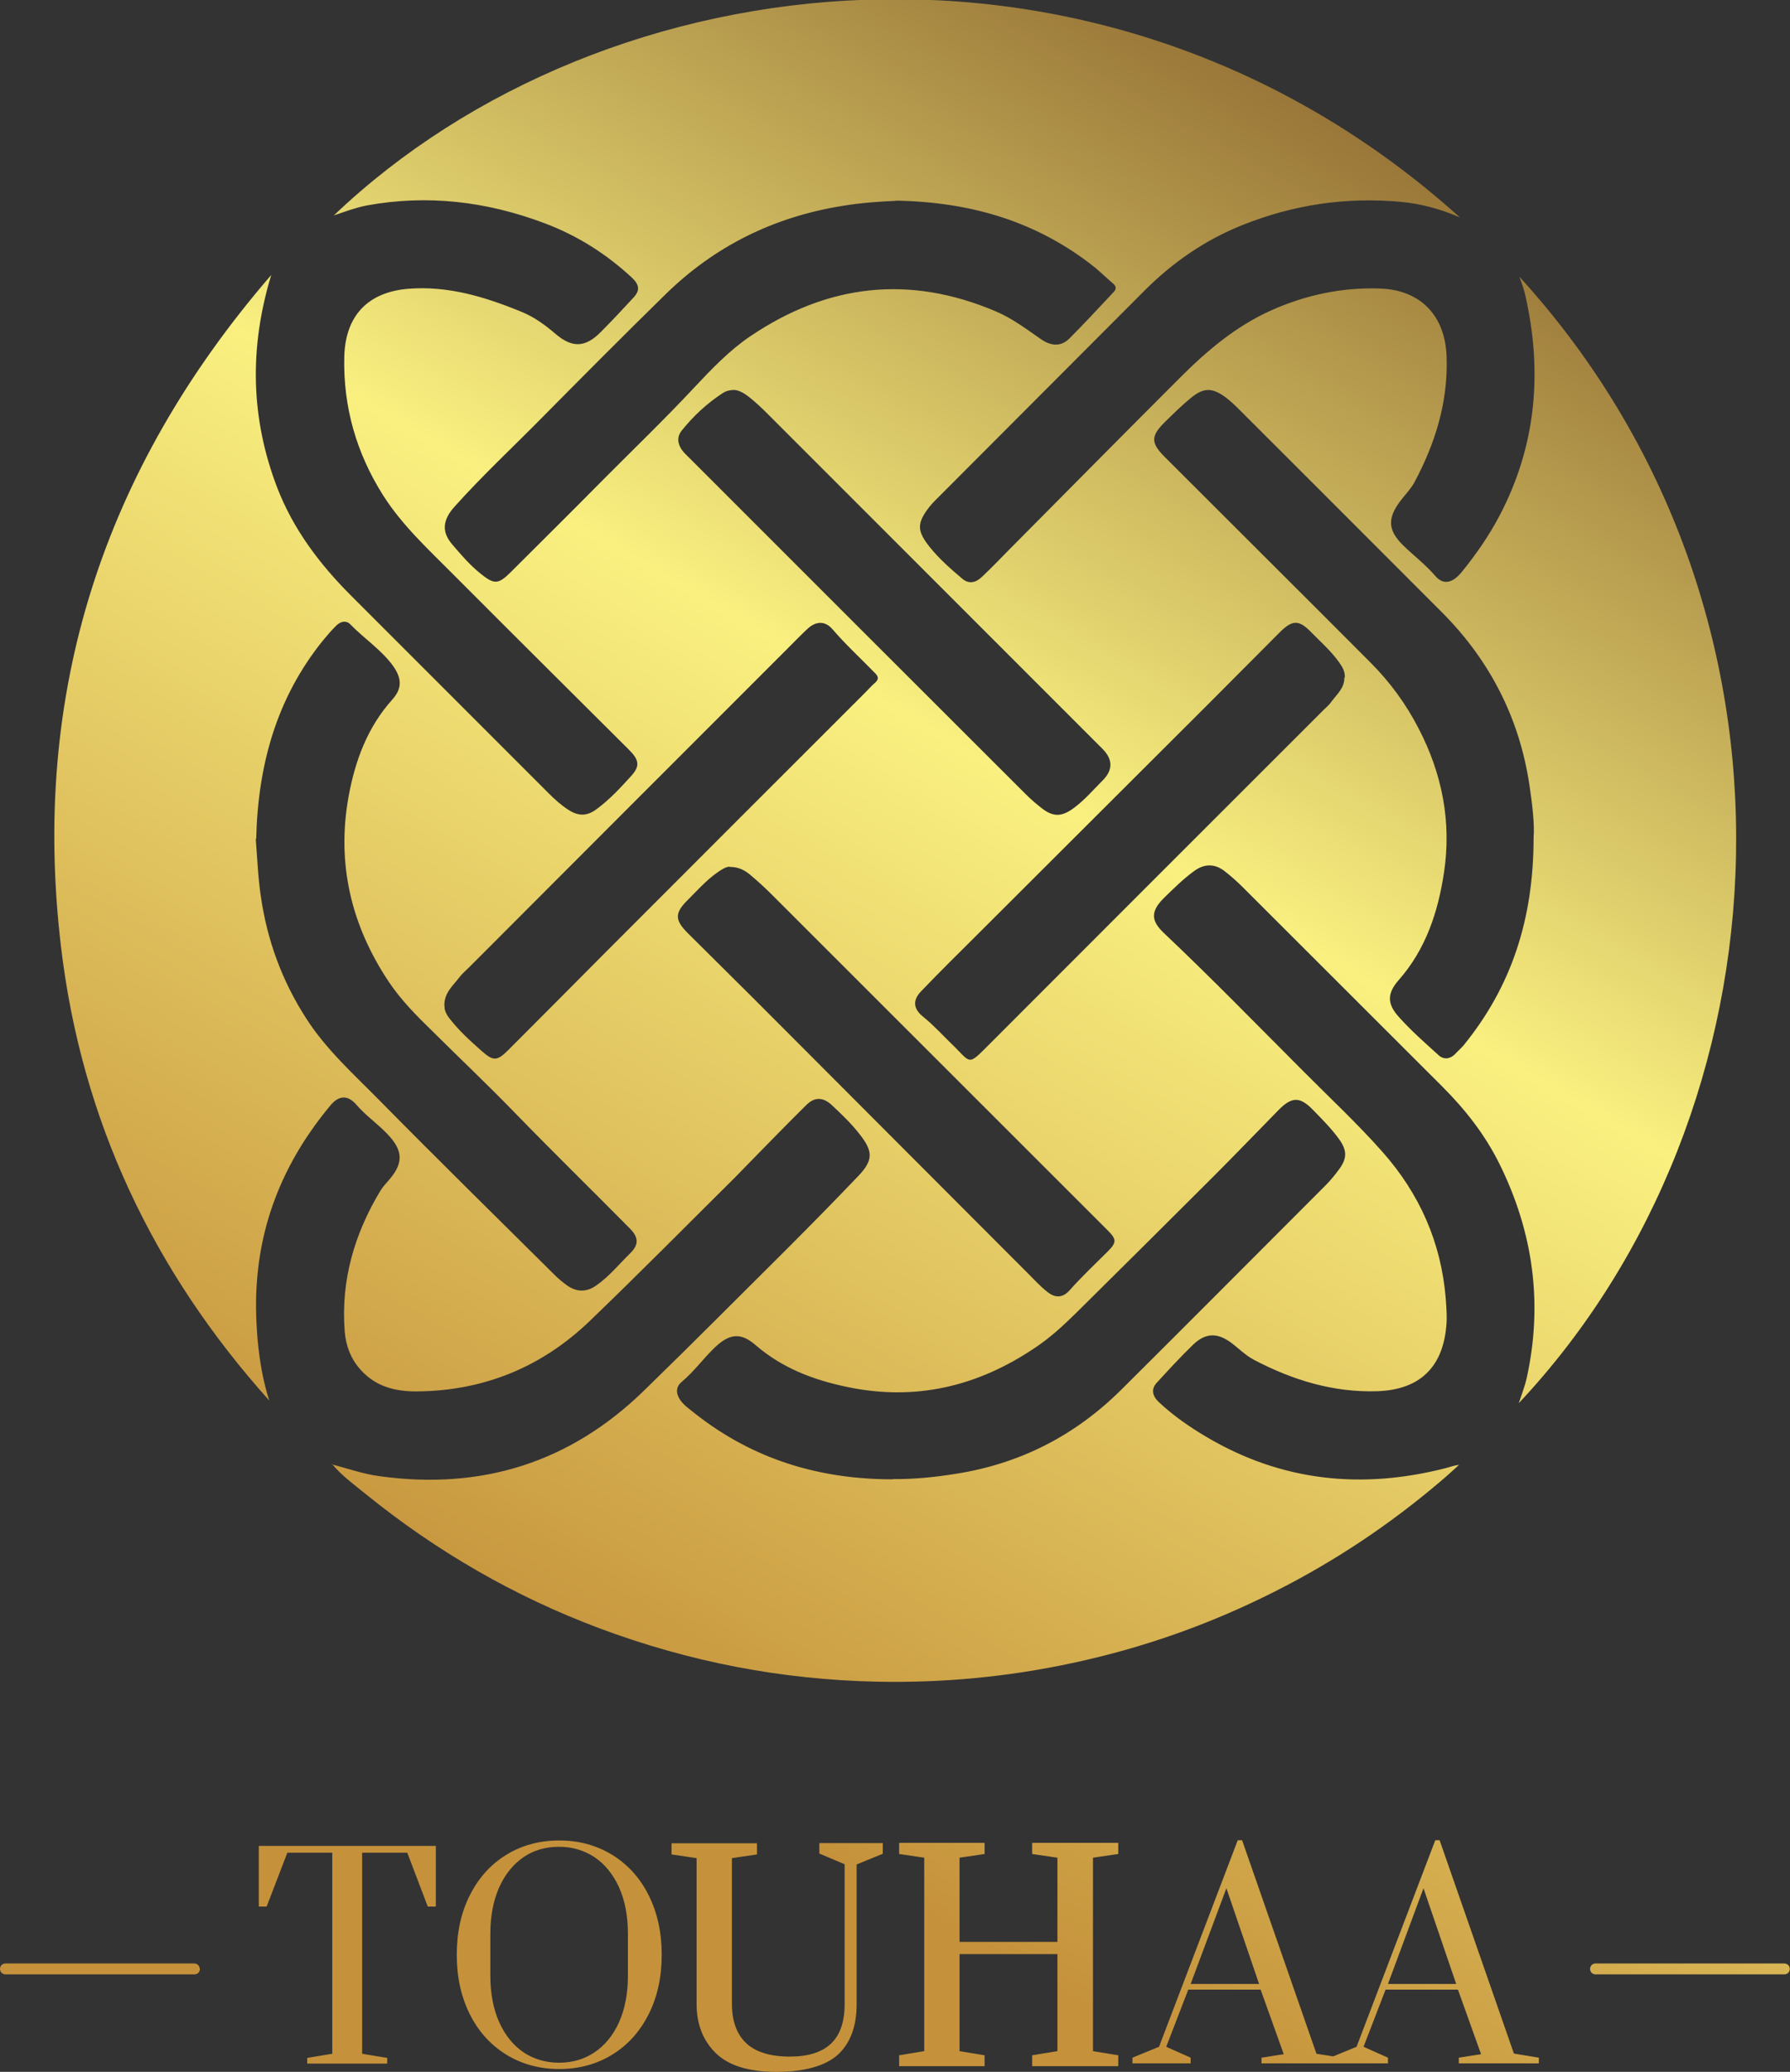 <?xml version="1.0" encoding="UTF-8"?> <svg xmlns="http://www.w3.org/2000/svg" xmlns:xlink="http://www.w3.org/1999/xlink" id="Layer_1" data-name="Layer 1" viewBox="0 0 82.1 95"><rect x="0" y="0" width="82.1" height="95" fill="#333333" stroke="none"/><defs><style> .cls-1 { fill: url(#linear-gradient); } </style><linearGradient id="linear-gradient" x1="18.24" y1="100.97" x2="77.16" y2="-1.1" gradientUnits="userSpaceOnUse"><stop offset="0" stop-color="#c4913c"></stop><stop offset="0" stop-color="#c5923b"></stop><stop offset=".2" stop-color="#c5923b"></stop><stop offset=".6" stop-color="#f9f080"></stop><stop offset="1" stop-color="#72451b"></stop></linearGradient></defs><path class="cls-1" d="M15.2,67.14c.74,.19,1.46,.45,2.23,.55,4.67,.64,8.72-.63,12.1-3.92,2.22-2.16,4.4-4.35,6.59-6.53,1.09-1.09,2.17-2.19,3.23-3.3,.7-.73,.71-1.13,.08-1.93-.38-.49-.83-.92-1.28-1.34-.4-.37-.79-.38-1.17,0-.99,.98-1.95,1.97-2.92,2.96-.13,.13-.25,.26-.37,.38-2.21,2.19-4.39,4.4-6.63,6.55-2.21,2.13-4.88,3.22-7.96,3.24-.96,0-1.85-.21-2.54-.97-.47-.51-.7-1.13-.75-1.79-.18-2.32,.44-4.45,1.63-6.43,.12-.2,.29-.37,.44-.55,.7-.83,.56-1.42-.26-2.21-.41-.4-.88-.74-1.26-1.18-.4-.47-.81-.46-1.21,.02-1.93,2.32-3.12,4.95-3.36,7.99-.08,.94-.05,1.87,.03,2.8,.09,.93,.24,1.84,.53,2.74-5.33-5.94-8.61-12.86-9.55-20.79-1.39-11.65,1.92-21.88,9.64-30.82-1.02,3.36-.94,6.57,.27,9.74,.74,1.92,1.95,3.52,3.39,4.96,3.02,3.02,6.05,6.05,9.07,9.07,.27,.27,.56,.53,.88,.74,.48,.32,.88,.31,1.33-.03,.59-.44,1.08-.97,1.57-1.51,.41-.45,.37-.73-.1-1.2-2.68-2.67-5.36-5.33-8.03-8.01-1.15-1.16-2.36-2.26-3.25-3.66-1.22-1.93-1.83-4.04-1.78-6.33,.04-1.89,1.07-2.99,2.95-3.14,1.82-.14,3.5,.37,5.16,1.05,.6,.24,1.1,.61,1.58,1.02,.76,.65,1.36,.63,2.06-.07,.52-.52,1.03-1.07,1.53-1.61,.29-.32,.26-.58-.11-.92-1.17-1.08-2.5-1.92-4-2.48-2.63-.99-5.34-1.32-8.13-.81-.27,.05-.53,.13-.79,.21-.25,.08-.49,.17-.73,.25,12.45-11.87,35.4-14.54,51.65,.09-.92-.4-1.78-.62-2.66-.71-2.53-.24-4.98,.12-7.34,1.07-1.69,.68-3.16,1.69-4.45,2.98-3.21,3.22-6.43,6.44-9.64,9.66-.09,.09-.17,.18-.25,.28-.57,.74-.57,1.09,.02,1.83,.44,.55,.97,1.01,1.5,1.46,.32,.27,.65,.16,.92-.11,.4-.38,.78-.77,1.17-1.17,2.62-2.64,5.24-5.29,7.88-7.93,1.25-1.25,2.58-2.38,4.22-3.11,1.58-.7,3.23-1.05,4.96-.99,1.85,.06,3,1.23,3.06,3.14,.07,2.06-.52,3.96-1.48,5.75-.17,.31-.43,.57-.64,.85-.6,.79-.58,1.34,.12,2.03,.49,.48,1.04,.89,1.49,1.42,.36,.41,.78,.33,1.21-.2,.65-.8,1.24-1.65,1.72-2.56,1.7-3.23,1.99-6.63,1.18-10.16-.06-.26-.16-.52-.26-.81,13.95,15.3,12.55,38.25-.03,51.65,.14-.43,.28-.78,.36-1.14,.76-3.43,.3-6.71-1.25-9.84-.66-1.33-1.56-2.48-2.61-3.53-3.05-3.05-6.11-6.1-9.16-9.15-.25-.25-.52-.49-.8-.71-.47-.38-.95-.38-1.43-.03-.51,.37-.96,.82-1.41,1.26-.58,.59-.58,1.01,.02,1.58,2.18,2.06,4.27,4.21,6.39,6.33,1.22,1.23,2.49,2.41,3.64,3.71,1.7,1.92,2.69,4.15,2.9,6.72,.03,.44,.07,.88,.02,1.32-.18,1.86-1.24,2.86-3.14,2.93-2.03,.07-3.91-.51-5.68-1.44-.4-.21-.72-.55-1.08-.81-.62-.44-1.15-.42-1.71,.12-.58,.56-1.13,1.16-1.68,1.76-.24,.27-.2,.58,.11,.87,.66,.62,1.41,1.14,2.19,1.6,3.45,2.04,7.12,2.41,10.96,1.43,.2-.05,.39-.13,.62-.15-.29,.26-.58,.53-.88,.78-2.32,1.97-4.84,3.65-7.56,5.02-2.96,1.5-6.07,2.6-9.32,3.29-2.94,.63-5.91,.91-8.92,.85-4.39-.09-8.64-.91-12.75-2.45-3.9-1.46-7.46-3.52-10.7-6.14-.54-.44-1.11-.85-1.56-1.39h0Zm-3.47-28.67c.07,.84,.1,1.73,.23,2.61,.29,2.02,.97,3.89,2.08,5.61,.92,1.44,2.19,2.57,3.37,3.77,2.66,2.7,5.37,5.36,8.06,8.03,.16,.16,.35,.31,.54,.45,.44,.31,.89,.32,1.34,0,.59-.41,1.04-.97,1.55-1.47,.41-.4,.39-.73,0-1.13-1.75-1.77-3.53-3.51-5.26-5.29-1.25-1.29-2.56-2.53-3.84-3.8-.71-.69-1.4-1.39-1.96-2.22-1.74-2.6-2.41-5.44-1.85-8.52,.3-1.63,.86-3.16,2-4.43,.46-.51,.44-.97,.05-1.53-.54-.75-1.33-1.26-1.97-1.92-.18-.19-.43-.15-.63,.04-.23,.22-.43,.46-.63,.7-2.13,2.64-2.98,5.71-3.06,9.1ZM41.08,9.21c-.73,.03-1.62,.09-2.5,.24-3.11,.51-5.8,1.84-8.05,4.04-1.91,1.87-3.79,3.76-5.66,5.65-1.34,1.36-2.74,2.66-4.02,4.09-.55,.61-.6,1.15-.12,1.72,.41,.48,.82,.96,1.32,1.36,.61,.49,.8,.49,1.35-.05,1.4-1.4,2.81-2.79,4.2-4.2,1.42-1.43,2.88-2.83,4.26-4.31,.79-.84,1.59-1.68,2.55-2.33,3.55-2.4,7.3-2.83,11.27-1.14,.75,.32,1.4,.81,2.06,1.27,.49,.34,.94,.34,1.31-.03,.69-.69,1.35-1.41,2.02-2.12,.15-.15,.13-.28-.03-.41-.27-.23-.53-.48-.8-.71-2.63-2.1-5.66-3.02-9.15-3.08Zm-.14,58.61c.99,.01,1.97-.09,2.95-.25,2.94-.47,5.45-1.77,7.55-3.86,3.13-3.11,6.24-6.24,9.36-9.36,.23-.23,.44-.49,.63-.75,.36-.49,.35-.86,0-1.35-.35-.49-.78-.92-1.2-1.35-.61-.63-.98-.62-1.59,0-1.01,1.03-2.01,2.07-3.03,3.09-2.07,2.07-4.15,4.13-6.23,6.19-.59,.58-1.19,1.14-1.88,1.6-2.64,1.79-5.51,2.48-8.67,1.81-1.53-.32-2.95-.86-4.17-1.91-.7-.61-1.22-.52-1.88,.11-.52,.5-.95,1.1-1.51,1.57-.28,.23-.28,.54-.06,.85,.19,.26,.46,.43,.7,.63,2.65,2.08,5.68,2.99,9.02,2.99Zm29.4-29.42c.05-.6-.06-1.51-.19-2.4-.46-3.06-1.8-5.69-3.98-7.89-3.1-3.11-6.22-6.22-9.33-9.33-.21-.21-.43-.42-.68-.6-.58-.41-.96-.4-1.52,.05-.43,.35-.82,.74-1.21,1.12-.66,.65-.65,.96,0,1.61,3.14,3.14,6.29,6.27,9.42,9.41,.9,.9,1.64,1.91,2.22,3.04,1.08,2.08,1.51,4.29,1.16,6.6-.27,1.8-.83,3.51-2.07,4.92-.54,.61-.55,1.09-.01,1.69,.56,.63,1.21,1.2,1.84,1.77,.22,.2,.51,.18,.74-.05,.13-.14,.28-.27,.4-.41,2.19-2.69,3.21-5.78,3.21-9.53Zm-36.88,1.34c-.16,0-.39,.14-.62,.31-.48,.35-.87,.79-1.29,1.21-.61,.6-.61,.92-.01,1.52,1,1,2.01,1.99,3.01,2.99,4.2,4.2,8.39,8.41,12.59,12.61,.29,.29,.57,.6,.89,.85,.38,.31,.73,.28,1.05-.09,.55-.62,1.15-1.18,1.73-1.76,.42-.42,.4-.56-.01-.97-5.14-5.14-10.29-10.28-15.43-15.42-.3-.3-.62-.59-.94-.86-.24-.2-.51-.38-.97-.38Zm.24-21.86c-.27,0-.42,.06-.56,.15-.72,.47-1.34,1.05-1.87,1.71-.24,.3-.19,.62,.02,.91,.09,.12,.2,.22,.31,.33,5.14,5.14,10.28,10.28,15.43,15.42,.23,.23,.48,.45,.74,.65,.53,.42,.93,.41,1.48,0,.49-.36,.88-.82,1.31-1.25q.74-.73,0-1.47c-5.14-5.14-10.28-10.28-15.42-15.42-.22-.22-.46-.44-.7-.64-.24-.2-.51-.37-.75-.39Zm-13.31,28.23c-.02,.18,.07,.39,.22,.58,.43,.56,.95,1.03,1.47,1.49,.55,.49,.72,.48,1.24-.04,1.48-1.48,2.95-2.96,4.42-4.44,3.98-3.99,7.97-7.97,11.95-11.95,.15-.15,.28-.3,.44-.44,.17-.15,.18-.27,.01-.44-.65-.67-1.34-1.3-1.95-2.01-.34-.4-.76-.39-1.15-.03-.31,.29-.61,.6-.91,.9-4.88,4.88-9.76,9.76-14.63,14.64-.15,.15-.31,.28-.43,.44-.28,.38-.69,.69-.69,1.29Zm41.29-15.03c.02-.27-.1-.49-.26-.71-.36-.51-.83-.92-1.26-1.36-.59-.61-.88-.6-1.48,0-1.46,1.46-2.91,2.93-4.37,4.38-3.12,3.12-6.25,6.23-9.37,9.35-.9,.9-1.82,1.8-2.7,2.72-.39,.41-.35,.8,.1,1.16,.46,.37,.86,.81,1.28,1.22,.96,.92,.72,1.08,1.8,0,5.09-5.1,10.19-10.19,15.28-15.28,.13-.13,.27-.24,.37-.39,.25-.34,.6-.62,.59-1.11ZM11.87,87.42h.36l.95-2.47h2.06v9.22l-1.15,.19v.26h3.67v-.26l-1.15-.19v-9.22h2.07l.94,2.47h.37v-2.78H11.87v2.78Zm16.21-2.37c-.72-.44-1.53-.66-2.43-.66s-1.72,.22-2.43,.66c-.72,.44-1.27,1.06-1.67,1.85s-.6,1.7-.6,2.73,.2,1.93,.6,2.73,.96,1.41,1.67,1.85c.72,.44,1.53,.66,2.43,.66s1.72-.22,2.43-.66c.72-.44,1.27-1.06,1.67-1.85s.6-1.7,.6-2.73-.2-1.93-.6-2.73-.96-1.41-1.67-1.85Zm.72,5.54c0,.82-.14,1.54-.41,2.14-.27,.6-.65,1.06-1.13,1.38-.48,.32-1.02,.47-1.62,.47s-1.15-.16-1.62-.47c-.47-.32-.85-.78-1.12-1.38-.27-.6-.41-1.32-.41-2.14v-1.92c0-.82,.14-1.54,.41-2.14,.27-.6,.65-1.06,1.12-1.38,.47-.32,1.01-.47,1.62-.47s1.14,.16,1.62,.47c.48,.32,.85,.78,1.13,1.38,.27,.6,.41,1.32,.41,2.14v1.92Zm40.64,3.58l-3.41-9.79h-.2l-3.61,9.47-1.07,.44-.77-.12-3.41-9.79h-.2l-3.61,9.47-1.22,.5v.26h2.67v-.26l-1.12-.5,1.01-2.62h3.32l1.06,2.96-1.02,.16v.26h5.8v-.26l-1.12-.5,1.01-2.62h3.32l1.06,2.96-1.02,.16v.26h3.67v-.26l-1.15-.19Zm-14.83-3.2l1.64-4.39,1.5,4.39h-3.13Zm9.05,0l1.63-4.39,1.5,4.39h-3.13Zm-16.32-5.96l1.16,.17v3.86h-4.49v-3.86l1.15-.17v-.51h-3.92v.51l1.15,.17v8.87l-1.15,.19v.5h3.92v-.5l-1.15-.19v-4.45h4.49v4.45l-1.16,.19v.5h3.95v-.5l-1.16-.19v-8.87l1.16-.17v-.51h-3.95v.51Zm-9.76-.02l1.16,.49v6.41c0,1.62-.82,2.41-2.52,2.41-.89,0-1.57-.21-2-.62-.43-.41-.65-1.01-.65-1.79v-6.69l1.15-.17v-.51h-3.92v.51l1.15,.17v6.69c0,.93,.3,1.69,.89,2.26,.59,.57,1.52,.85,2.77,.85s2.22-.26,2.8-.77c.58-.52,.88-1.3,.88-2.33v-6.41l1.2-.49v-.49h-2.91v.48Zm-28.42,5.29c0-.14-.11-.25-.25-.25H.25c-.14,0-.25,.11-.25,.25s.11,.25,.25,.25H8.92c.14,0,.25-.11,.25-.25Zm72.93,0c0-.14-.11-.25-.25-.25h-8.66c-.14,0-.25,.11-.25,.25s.11,.25,.25,.25h8.66c.14,0,.25-.11,.25-.25Z"></path></svg> 
